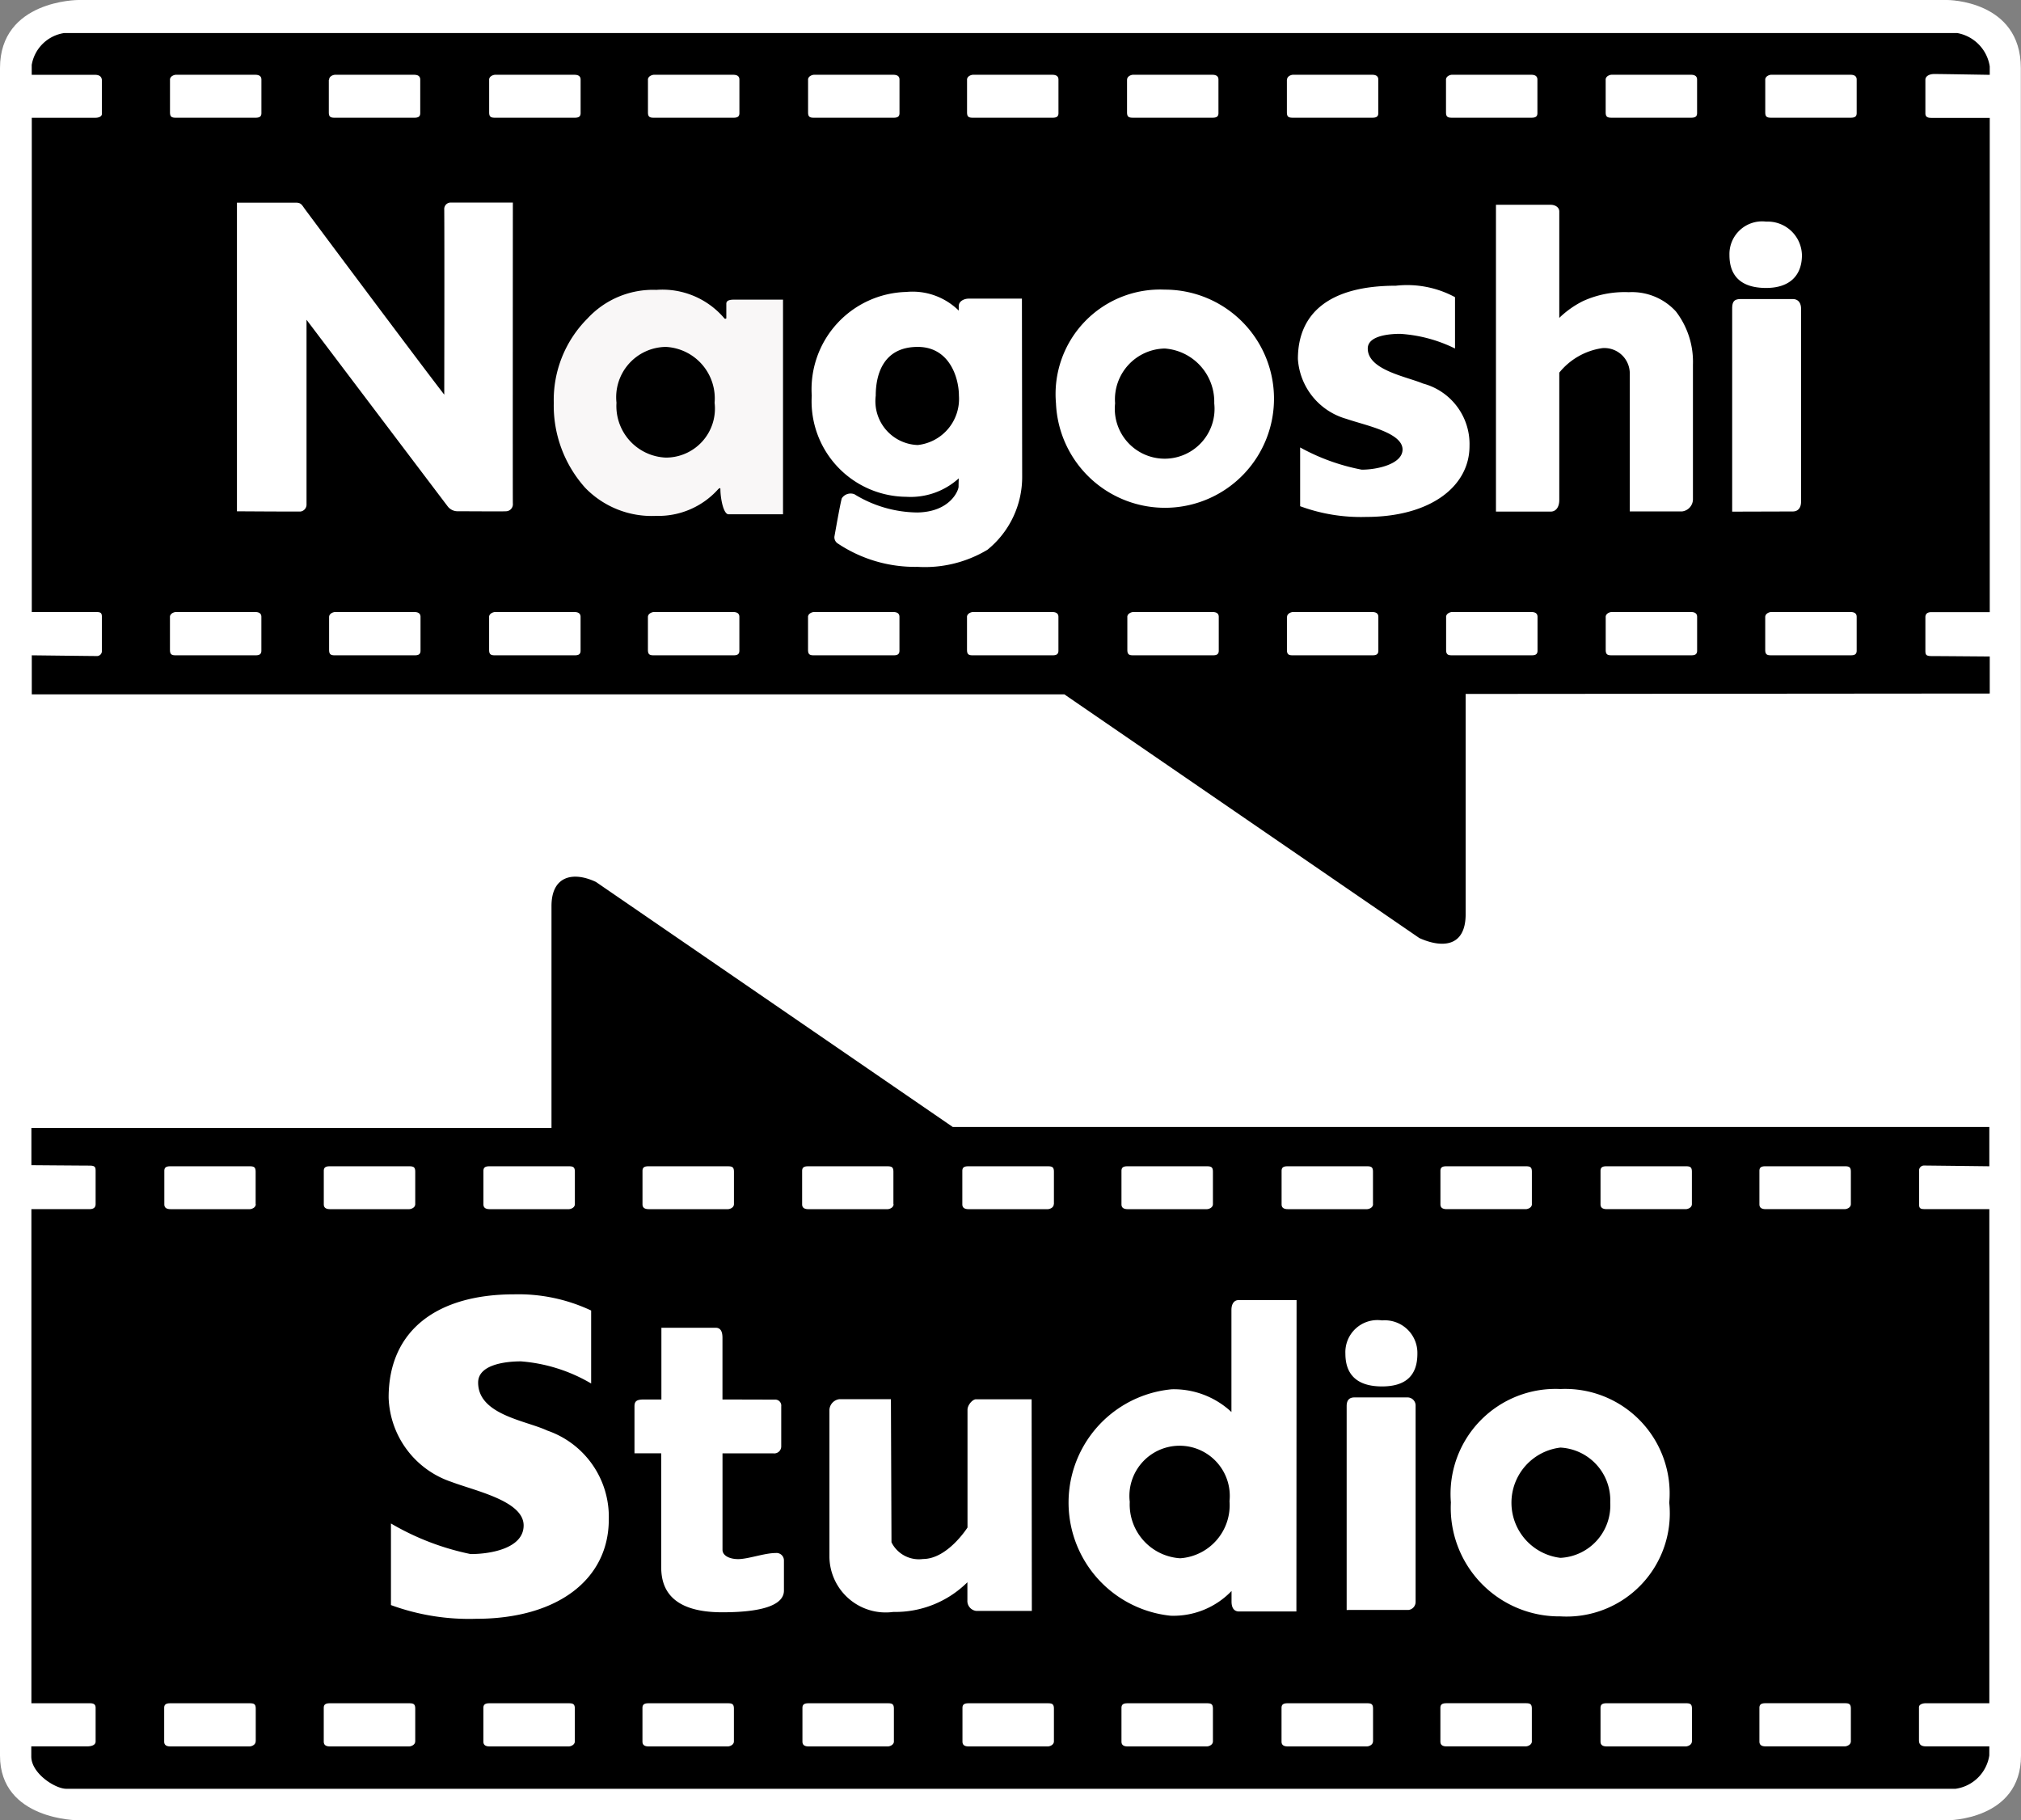 <svg xmlns="http://www.w3.org/2000/svg" width="57.743" height="52"><rect width="100%" height="100%" fill="#808080" stroke="none"/><defs><clipPath id="a"><path fill="none" d="M0 0h57.743v52H0z"/></clipPath></defs><g clip-path="url(#a)"><path d="M57.743 50.152c0 1.848-2.1 1.848-2.1 1.848H2.238S0 52 0 50.152V1.945C0 0 2.238 0 2.238 0h53.4s2.1 0 2.1 1.945z" fill="#fff"/><path d="M.908 1.844a1.108 1.108 0 01.925-.9h54.088a1.145 1.145 0 01.929.953v.241s-1.381-.024-1.585-.024c-.151 0-.254.067-.254.163v.958c0 .106.06.132.173.132h1.666v14.12h-1.666c-.131 0-.173.062-.173.144v.936c0 .119 0 .175.173.175s1.666.012 1.666.012v1.058l-14.974.012v6.288c0 .962-.694.968-1.322.686l-10.143-6.962H.908V18.72s1.745.021 1.851.021a.142.142 0 00.152-.152v-.967c0-.127-.048-.138-.18-.138H.908V3.364h1.815c.117 0 .189-.044.189-.114v-.94c0-.127-.077-.173-.206-.173h-1.8v-.293m3.951.436v.928c0 .132.048.155.173.155h2.266c.108 0 .173-.024.173-.132v-.957c0-.09-.055-.138-.18-.138h-2.26c-.048 0-.173.037-.173.144m0 15.348v.936c0 .132.048.156.173.156h2.266c.108 0 .173-.024.173-.132v-.966c0-.09-.055-.138-.18-.138h-2.26c-.048 0-.173.037-.173.144M9.395 2.28v.928c0 .132.048.155.173.155h2.266c.108 0 .173-.024.173-.132v-.957c0-.09-.055-.138-.18-.138H9.576c-.048 0-.173.037-.173.144m0 15.348v.936c0 .132.048.156.173.156h2.266c.108 0 .173-.024.173-.132v-.966c0-.09-.055-.138-.18-.138H9.576c-.048 0-.173.037-.173.144M13.976 2.28v.928c0 .132.048.155.174.155h2.266c.108 0 .173-.024.173-.132v-.957c0-.09-.055-.138-.18-.138h-2.26c-.048 0-.174.037-.174.144m0 15.348v.936c0 .132.048.156.174.156h2.266c.108 0 .173-.024.173-.132v-.966c0-.09-.055-.138-.18-.138h-2.26c-.048 0-.174.037-.174.144M18.513 2.28v.928c0 .132.048.155.174.155h2.266c.108 0 .173-.024.173-.132v-.957c0-.09-.055-.138-.18-.138h-2.26c-.048 0-.174.037-.174.144m0 15.348v.936c0 .132.048.156.174.156h2.266c.108 0 .173-.024.173-.132v-.966c0-.09-.055-.138-.18-.138h-2.259c-.048 0-.174.037-.174.144M23.088 2.28v.928c0 .132.048.155.173.155h2.266c.108 0 .173-.024.173-.132v-.957c0-.09-.055-.138-.18-.138h-2.26c-.048 0-.173.037-.173.144m0 15.348v.936c0 .132.048.156.173.156h2.266c.108 0 .173-.024.173-.132v-.966c0-.09-.055-.138-.18-.138h-2.26c-.048 0-.173.037-.173.144M27.63 2.28v.928c0 .132.048.155.173.155h2.266c.108 0 .173-.024.173-.132v-.957c0-.09-.055-.138-.18-.138h-2.26c-.048 0-.173.037-.173.144m0 15.348v.936c0 .132.048.156.173.156h2.266c.108 0 .173-.024.173-.132v-.966c0-.09-.055-.138-.18-.138h-2.26c-.048 0-.173.037-.173.144m4.582 0v.936c0 .132.048.156.173.156h2.266c.108 0 .173-.024.173-.132v-.966c0-.09-.055-.138-.18-.138h-2.26c-.048 0-.173.037-.173.144m4.561 0v.936c0 .132.048.156.173.156h2.266c.108 0 .173-.024.173-.132v-.966c0-.09-.055-.138-.18-.138h-2.256c-.048 0-.173.037-.173.144m4.545 0v.936c0 .132.048.156.173.156h2.266c.108 0 .173-.024.173-.132v-.966c0-.09-.055-.138-.18-.138h-2.26c-.048 0-.173.037-.173.144m4.561 0v.936c0 .132.048.156.173.156h2.266c.108 0 .173-.024.173-.132v-.966c0-.09-.055-.138-.18-.138h-2.26c-.048 0-.173.037-.173.144m0-15.348v.928c0 .132.048.155.173.155h2.266c.108 0 .173-.024.173-.132v-.957c0-.09-.055-.138-.18-.138h-2.26c-.048 0-.173.037-.173.144m-4.561 0v.928c0 .132.048.155.173.155h2.266c.108 0 .173-.024.173-.132v-.957c0-.09-.055-.138-.18-.138h-2.26c-.048 0-.173.037-.173.144m-4.545 0v.928c0 .132.048.155.173.155h2.266c.108 0 .173-.024.173-.132v-.957c0-.09-.055-.138-.18-.138h-2.255c-.048 0-.173.037-.173.144m-4.571 0v.928c0 .132.048.155.173.155h2.266c.108 0 .173-.024.173-.132v-.957c0-.09-.055-.138-.18-.138h-2.258c-.048 0-.173.037-.173.144m18.234 0v.928c0 .132.048.155.173.155h2.266c.108 0 .173-.024.173-.132v-.957c0-.09-.055-.138-.18-.138h-2.26c-.048 0-.173.037-.173.144m0 15.348v.936c0 .132.048.156.173.156h2.267c.108 0 .173-.024.173-.132v-.966c0-.09-.055-.138-.18-.138h-2.26c-.048 0-.173.037-.173.144m6.402 32.516a1.136 1.136 0 01-.965.956H1.894c-.318 0-1-.439-1-.923v-.288h1.584c.151 0 .254-.043.254-.139v-.962c0-.105-.06-.132-.173-.132H.897V34.541h1.662c.131 0 .173-.062.173-.144v-.924c0-.119 0-.175-.173-.175s-1.662-.012-1.662-.012V32.22h14.86v-6.337c0-.867.624-.995 1.271-.688l10.195 7h29.615v1.122s-1.749-.021-1.855-.021a.141.141 0 00-.152.152v.955c0 .127.048.138.18.138h1.827v14.115h-1.81c-.117 0-.2.044-.2.114v.944c0 .127.069.174.2.174h1.81zm-3.955-.4v-.932c0-.132-.048-.156-.173-.156h-2.263c-.108 0-.177.024-.177.132v.962c0 .09.051.139.177.139h2.263c.048 0 .173-.038.173-.145m0-15.347v-.924c0-.132-.048-.156-.173-.156h-2.267c-.108 0-.173.024-.173.132v.955c0 .09.055.138.18.138h2.26c.048 0 .173-.037.173-.144m-4.54 15.347v-.932c0-.132-.048-.156-.173-.156h-2.263c-.108 0-.177.024-.177.132v.962c0 .09.051.139.177.139h2.261c.048 0 .173-.038.173-.145m0-15.347v-.925c0-.132-.048-.156-.173-.156h-2.265c-.108 0-.173.024-.173.132v.955c0 .09.055.138.18.138h2.258c.048 0 .173-.037.173-.144m-4.573 15.346v-.932c0-.132-.048-.156-.174-.156h-2.262c-.108 0-.177.024-.177.132v.962c0 .09.051.139.177.139h2.263c.048 0 .174-.038.174-.145m0-15.347v-.924c0-.132-.048-.156-.174-.156h-2.266c-.108 0-.173.024-.173.132v.955c0 .09.055.138.18.138h2.26c.048 0 .174-.037.174-.144m-4.539 15.347v-.932c0-.132-.048-.156-.173-.156h-2.265c-.108 0-.177.024-.177.132v.962c0 .09.051.139.177.139h2.263c.048 0 .173-.038.173-.145m0-15.347v-.925c0-.132-.048-.156-.173-.156H36.79c-.108 0-.173.024-.173.132v.955c0 .09.055.138.18.138h2.26c.048 0 .173-.037.173-.144m-4.575 15.347v-.932c0-.132-.048-.156-.173-.156h-2.263c-.108 0-.177.024-.177.132v.962c0 .09.051.139.177.139h2.263c.048 0 .173-.038.173-.145m0-15.347v-.925c0-.132-.048-.156-.173-.156h-2.267c-.108 0-.173.024-.173.132v.955c0 .09.055.138.18.138h2.26c.048 0 .173-.037.173-.144m-4.543 15.347v-.932c0-.132-.048-.156-.173-.156h-2.263c-.108 0-.177.024-.177.132v.962c0 .09.051.139.177.139h2.263c.048 0 .173-.038.173-.145m0-15.347v-.925c0-.132-.048-.156-.173-.156h-2.271c-.108 0-.173.024-.173.132v.955c0 .09.055.138.18.138h2.26c.048 0 .173-.037.173-.144m-4.582 0v-.925c0-.132-.048-.156-.173-.156h-2.262c-.108 0-.173.024-.173.132v.955c0 .09.055.138.18.138h2.26c.048 0 .173-.037.173-.144m-4.561 0v-.925c0-.132-.048-.156-.173-.156H18.53c-.108 0-.173.024-.173.132v.955c0 .09.055.138.18.138h2.26c.048 0 .173-.037.173-.144m-4.545 0v-.925c0-.132-.048-.156-.173-.156h-2.267c-.108 0-.173.024-.173.132v.955c0 .09.055.138.18.138h2.26c.048 0 .173-.037.173-.144m-4.561 0v-.925c0-.132-.048-.156-.173-.156H9.424c-.108 0-.173.024-.173.132v.955c0 .09.055.138.18.138h2.26c.048 0 .173-.037.173-.144m0 15.347v-.932c0-.132-.048-.156-.173-.156H9.427c-.108 0-.177.024-.177.132v.962c0 .09.051.139.177.139h2.263c.048 0 .173-.038.173-.145m4.561 0v-.932c0-.132-.048-.156-.173-.156h-2.263c-.108 0-.177.024-.177.132v.962c0 .09.051.139.177.139h2.263c.048 0 .173-.038.173-.145m4.545 0v-.932c0-.132-.048-.156-.173-.156h-2.263c-.108 0-.177.024-.177.132v.962c0 .09.051.139.177.139h2.263c.048 0 .173-.038.173-.145m4.571 0v-.932c0-.132-.048-.156-.173-.156h-2.263c-.108 0-.177.024-.177.132v.962c0 .09.051.139.177.139h2.264c.048 0 .173-.038.173-.145m-18.234 0v-.932c0-.132-.048-.156-.173-.156H4.868c-.108 0-.177.024-.177.132v.962c0 .09.051.139.177.139h2.263c.048 0 .173-.038.173-.145m0-15.347v-.925c0-.132-.048-.156-.173-.156H4.868c-.108 0-.173.024-.173.132v.955c0 .09.055.138.18.138h2.26c.048 0 .173-.037.173-.144"/><path d="M46.007 42.919a1.5 1.5 0 01-1.423 1.584 1.586 1.586 0 010-3.15 1.506 1.506 0 011.423 1.566m-1.423-3.239a3 3 0 00-3.13 3.239 3.1 3.1 0 003.13 3.256 2.949 2.949 0 003.109-3.249 2.986 2.986 0 00-3.109-3.246m-5.098-1.96a.916.916 0 00-1.046.951c0 .6.336.935 1.046.935s1.011-.341 1.011-.935a.932.932 0 00-1.011-.951m-1.01 8.272v-5.826c0-.159.069-.246.222-.246h1.528a.232.232 0 01.22.223v5.613a.231.231 0 01-.2.235zm-3.347-3.108a1.519 1.519 0 01-1.41 1.631 1.539 1.539 0 01-1.44-1.611 1.434 1.434 0 112.85-.02m1.916-5.744h-1.661c-.108 0-.2.088-.2.284v2.913a2.413 2.413 0 00-1.7-.65 3.25 3.25 0 00-.04 6.469 2.3 2.3 0 001.743-.706v.3c0 .172.065.285.214.285h1.639zm-16.403 2.839v-1.76c0-.152-.036-.289-.194-.289h-1.551v2.049h-.493c-.2 0-.276.038-.276.193v1.345h.763v3.229c0 .475.128 1.312 1.743 1.312 1.387 0 1.764-.3 1.764-.618v-.868a.212.212 0 00-.237-.207c-.319 0-.785.174-1.072.174-.244 0-.446-.1-.446-.265v-2.756h1.451a.2.2 0 00.227-.2v-1.142a.171.171 0 00-.182-.193zm8.833-.006h-1.589c-.1 0-.243.165-.243.3v3.363s-.568.9-1.272.9a.875.875 0 01-.9-.477l-.016-4.089h-1.47a.326.326 0 00-.287.3v4.216a1.608 1.608 0 001.826 1.562 2.924 2.924 0 002.116-.848v.513a.287.287 0 00.252.306h1.589zM16.89 37.437v2.085a4.661 4.661 0 00-2.006-.632c-.438 0-1.223.09-1.223.605 0 .923 1.367 1.085 1.976 1.372a2.606 2.606 0 011.757 2.541c0 1.7-1.45 2.836-3.792 2.836a6.5 6.5 0 01-2.432-.392v-2.331a7.433 7.433 0 002.277.874c.582 0 1.514-.168 1.514-.818 0-.7-1.375-.983-2.063-1.244a2.629 2.629 0 01-1.794-2.41c0-1.916 1.379-2.948 3.587-2.948a4.884 4.884 0 012.2.463M6.77 14.606s1.595.011 1.822.006a.2.2 0 00.166-.186V9.135s3.972 5.252 4.029 5.325a.357.357 0 00.3.145c.393 0 1.281.008 1.379 0a.2.2 0 00.187-.218c-.005-.139 0-8.6 0-8.6h-1.76a.184.184 0 00-.2.2c.008 1.24 0 5.287 0 5.287-.651-.838-3.858-5.13-3.993-5.317-.079-.11-.1-.168-.254-.168H6.77z" fill="#fff"/><path d="M22.372 14.692h-1.555c-.151 0-.234-.468-.234-.721 0-.064-.069.01-.069.01a2.293 2.293 0 01-1.767.756 2.646 2.646 0 01-2.025-.8 3.519 3.519 0 01-.9-2.429 3.293 3.293 0 01.964-2.41 2.548 2.548 0 011.965-.817 2.318 2.318 0 011.945.813c.024.028.056 0 .056 0v-.418c0-.1.112-.116.22-.116h1.4zM19.024 9.91a1.437 1.437 0 00-1.41 1.595 1.473 1.473 0 001.41 1.567 1.4 1.4 0 001.393-1.567 1.473 1.473 0 00-1.393-1.595" fill="#f9f7f7"/><path d="M34.693 11.523a1.425 1.425 0 11-2.833 0 1.453 1.453 0 011.418-1.567 1.525 1.525 0 011.415 1.567m-1.415-3.249a2.987 2.987 0 00-3.107 3.249 3.116 3.116 0 103.107-3.249m-5.88 3.03a1.324 1.324 0 01-1.177 1.409 1.253 1.253 0 01-1.2-1.409c0-.628.229-1.394 1.2-1.394.919 0 1.177.9 1.177 1.394m1.8-2.773h-1.52c-.139 0-.285.078-.285.213v.129a1.879 1.879 0 00-1.5-.533 2.782 2.782 0 00-2.7 2.963 2.728 2.728 0 002.7 2.889 2.045 2.045 0 001.5-.527s-.005.122-.005.235-.241.723-1.176.74a3.491 3.491 0 01-1.8-.521.3.3 0 00-.359.114c-.038.1-.213 1.1-.213 1.1a.213.213 0 00.108.2 3.968 3.968 0 002.265.66 3.479 3.479 0 002-.488 2.676 2.676 0 00.992-2.1zm13.544-2.682v8.766h1.56c.17 0 .249-.15.249-.33v-3.64a1.937 1.937 0 011.229-.7.726.726 0 01.785.706v3.959h1.493a.353.353 0 00.312-.366v-3.829a2.361 2.361 0 00-.488-1.519 1.7 1.7 0 00-1.345-.549 2.867 2.867 0 00-1.306.253 2.716 2.716 0 00-.68.481v-3.04c0-.12-.117-.191-.249-.191zm7.719.482a.934.934 0 00-1.048.957c0 .6.337.938 1.048.938.672 0 1.023-.355 1.023-.938a.979.979 0 00-1.023-.957m-.97 8.285v-5.8c0-.22.072-.273.256-.273h1.474c.175 0 .238.136.238.273v5.52c0 .12-.049.275-.238.275zm-7.919-6.125v1.465a4.115 4.115 0 00-1.566-.419c-.34 0-.927.06-.927.419 0 .613 1.1.8 1.577 1a1.789 1.789 0 011.33 1.786c0 1.162-1.129 2.025-2.952 2.025a5.014 5.014 0 01-1.887-.306v-1.679a5.938 5.938 0 001.76.635c.452 0 1.166-.164 1.166-.576 0-.486-1.066-.689-1.6-.874a1.906 1.906 0 01-1.39-1.712c0-1.308.9-2.093 2.8-2.093a2.881 2.881 0 011.693.329" fill="#fff"/></g></svg>